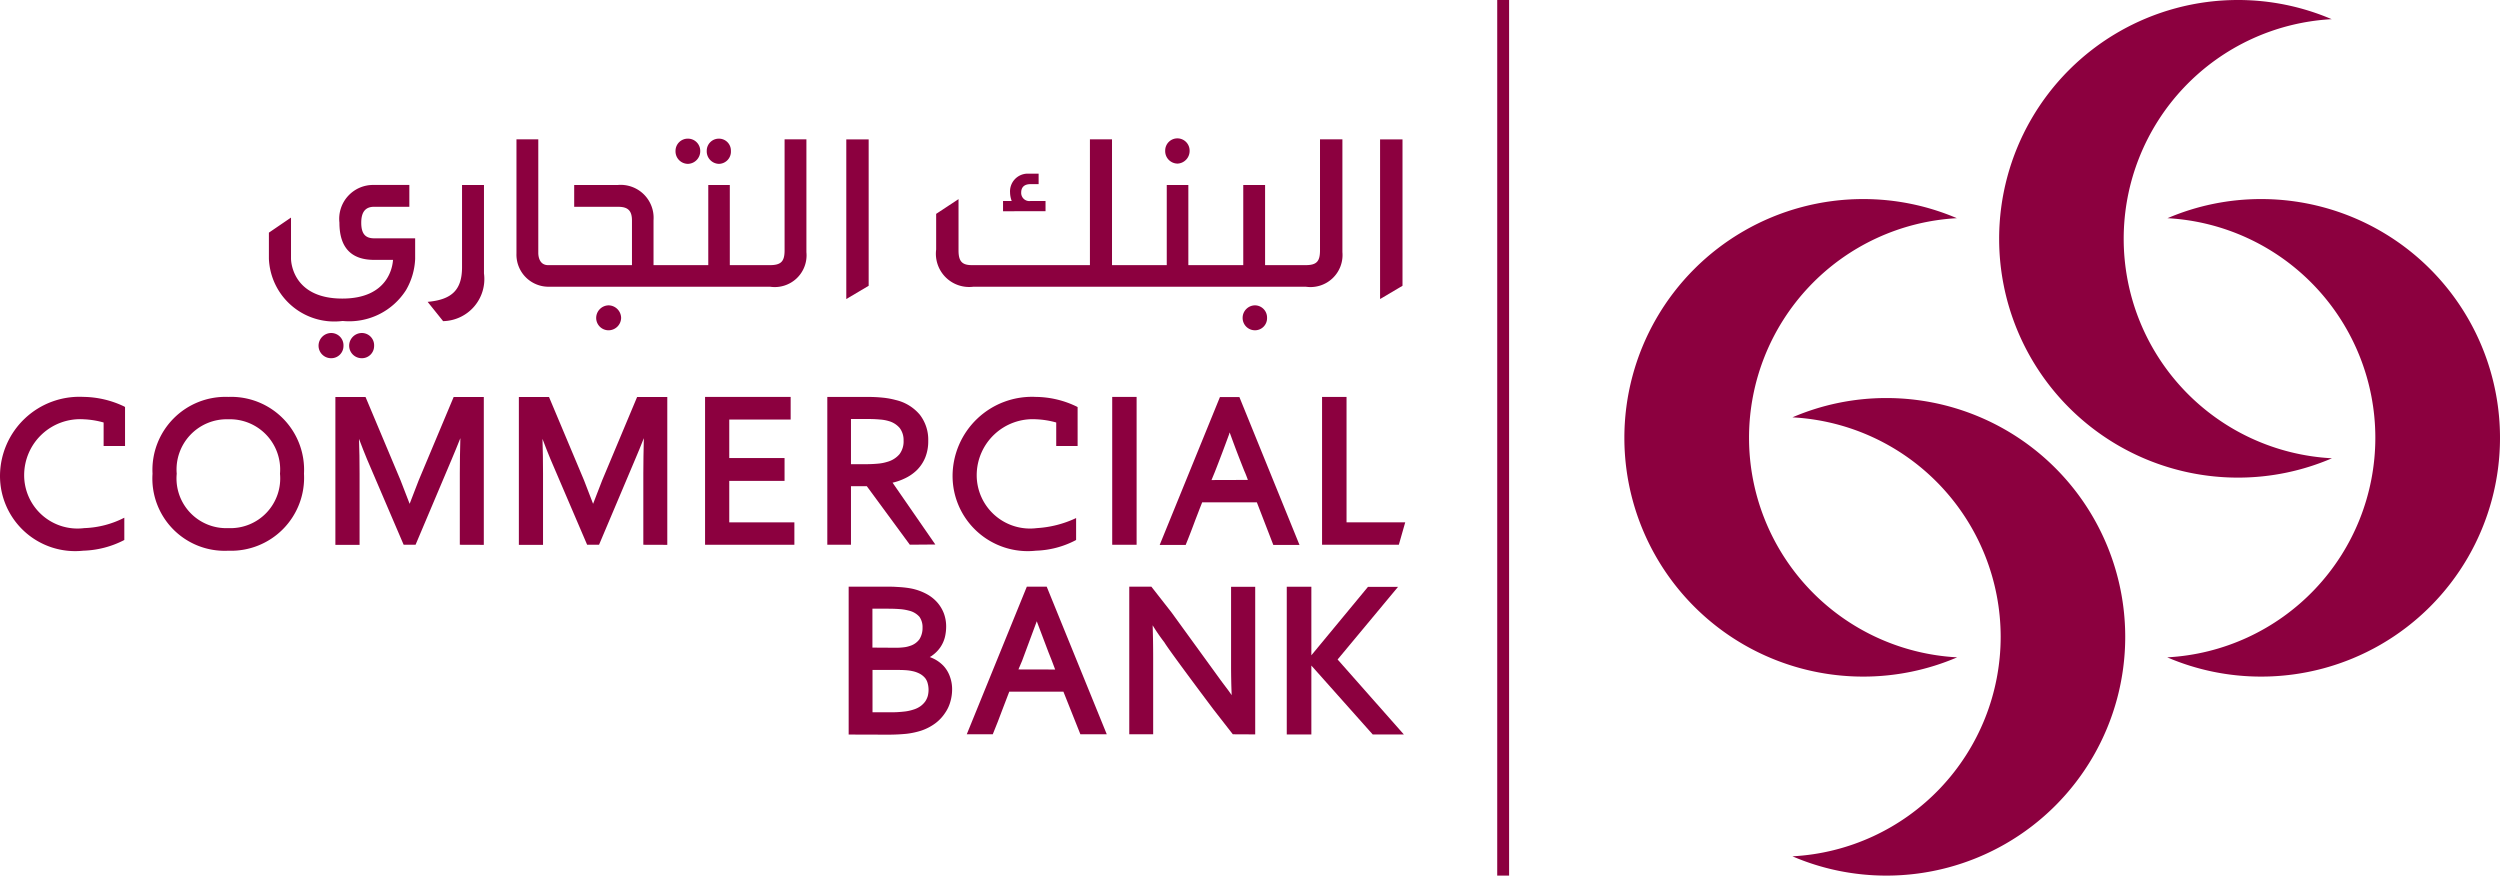 <svg xmlns="http://www.w3.org/2000/svg" width="86.492" height="30.293" viewBox="0 0 86.492 30.293">
  <g id="Group_67" data-name="Group 67" transform="translate(186.552 -1656.714)">
    <g id="Group_65" data-name="Group 65">
      <path id="Path_148" data-name="Path 148" d="M-105.874,1657.382a8.236,8.236,0,0,0-3.252-.668,8.262,8.262,0,0,0-8.262,8.263,8.262,8.262,0,0,0,8.262,8.261,8.217,8.217,0,0,0,3.252-.669,7.606,7.606,0,0,1-7.205-7.592,7.609,7.609,0,0,1,7.205-7.6" fill="#8c003f"/>
      <path id="Path_149" data-name="Path 149" d="M-118.841,1664.267a8.23,8.23,0,0,0-3.251-.666,8.261,8.261,0,0,0-8.262,8.261,8.26,8.26,0,0,0,8.262,8.26,8.23,8.23,0,0,0,3.251-.666,7.607,7.607,0,0,1-7.2-7.594,7.608,7.608,0,0,1,7.2-7.6" fill="#8c003f"/>
      <path id="Path_150" data-name="Path 150" d="M-111.573,1664.267a8.226,8.226,0,0,1,3.251-.666,8.26,8.26,0,0,1,8.262,8.261,8.26,8.26,0,0,1-8.262,8.26,8.226,8.226,0,0,1-3.251-.666,7.608,7.608,0,0,0,7.2-7.594,7.609,7.609,0,0,0-7.2-7.6" fill="#8c003f"/>
      <path id="Path_151" data-name="Path 151" d="M-124.54,1671.153a8.219,8.219,0,0,1,3.252-.668,8.262,8.262,0,0,1,8.262,8.262,8.26,8.26,0,0,1-8.262,8.26,8.216,8.216,0,0,1-3.252-.667,7.607,7.607,0,0,0,7.205-7.593,7.609,7.609,0,0,0-7.205-7.594" fill="#8c003f"/>
    </g>
    <path id="Path_152" data-name="Path 152" d="M-134.753,1687.007h.411v-30.292h-.411v30.292Z" fill="#8c003f"/>
    <g id="Group_66" data-name="Group 66">
      <path id="Path_153" data-name="Path 153" d="M-138.806,1661.536h.776v5.065l-.726.43-.05.028v-5.524Z" fill="#8c003f"/>
      <path id="Path_154" data-name="Path 154" d="M-152.879,1666.634a1.15,1.15,0,0,1-1.285-1.287v-1.234l.774-.51v1.773c0,.378.121.511.463.511h4.083v-4.352h.764v4.352h1.894v-2.773h.747v2.773h1.9v-2.773h.755v2.773h1.4c.38,0,.5-.124.5-.511v-3.841h.775v3.9a1.109,1.109,0,0,1-1.258,1.2Z" fill="#8c003f"/>
      <path id="Path_155" data-name="Path 155" d="M-143.139,1668.141a.427.427,0,0,1-.422-.432.433.433,0,0,1,.422-.431.422.422,0,0,1,.423.431.418.418,0,0,1-.423.432Z" fill="#8c003f"/>
      <path id="Path_156" data-name="Path 156" d="M-145.809,1662.374a.432.432,0,0,1-.431-.45.422.422,0,0,1,.431-.423.424.424,0,0,1,.414.423.439.439,0,0,1-.414.45Z" fill="#8c003f"/>
      <path id="Path_157" data-name="Path 157" d="M-151.85,1664.022v-.354h.3a.866.866,0,0,1-.057-.291.613.613,0,0,1,.588-.655h.4v.363h-.282c-.207,0-.321.1-.321.292a.282.282,0,0,0,.321.291h.521v.354Z" fill="#8c003f"/>
      <path id="Path_158" data-name="Path 158" d="M-157.273,1661.536h.774v5.065l-.774.459v-5.524Z" fill="#8c003f"/>
      <path id="Path_159" data-name="Path 159" d="M-167.561,1666.634a1.109,1.109,0,0,1-1.123-1.143v-3.956h.755v3.927c0,.1.025.425.341.425h2.9v-1.544c0-.337-.137-.474-.473-.474h-1.526v-.755h1.506a1.14,1.14,0,0,1,1.239,1.219v1.554h1.894v-2.773h.745v2.773h1.383c.388,0,.512-.124.512-.511v-3.841h.755v3.9a1.1,1.1,0,0,1-1.248,1.2Z" fill="#8c003f"/>
      <path id="Path_160" data-name="Path 160" d="M-165.494,1668.141a.428.428,0,0,1-.432-.432.438.438,0,0,1,.432-.431.442.442,0,0,1,.431.431.437.437,0,0,1-.431.432Z" fill="#8c003f"/>
      <path id="Path_161" data-name="Path 161" d="M-175.1,1669.107a.433.433,0,0,1-.431-.423.44.44,0,0,1,.431-.449.425.425,0,0,1,.431.449.422.422,0,0,1-.431.423Z" fill="#8c003f"/>
      <path id="Path_162" data-name="Path 162" d="M-174.04,1669.107a.434.434,0,0,1-.432-.423.441.441,0,0,1,.432-.449.425.425,0,0,1,.431.449.422.422,0,0,1-.431.423Z" fill="#8c003f"/>
      <path id="Path_163" data-name="Path 163" d="M-162.749,1662.383a.432.432,0,0,1-.432-.45.423.423,0,0,1,.432-.422.424.424,0,0,1,.423.422.439.439,0,0,1-.423.45Z" fill="#8c003f"/>
      <path id="Path_164" data-name="Path 164" d="M-161.678,1662.383a.432.432,0,0,1-.423-.45.418.418,0,0,1,.423-.422.413.413,0,0,1,.413.422.423.423,0,0,1-.413.45Z" fill="#8c003f"/>
      <path id="Path_165" data-name="Path 165" d="M-174.71,1667.82a2.264,2.264,0,0,1-2.539-2.157v-.9l.714-.487.051-.034v1.42c0,.056.023,1.382,1.775,1.382,1.6,0,1.741-1.124,1.754-1.339h-.654c-.8,0-1.2-.433-1.2-1.286a1.173,1.173,0,0,1,1.2-1.306h1.219v.755h-1.219c-.3,0-.445.18-.445.551s.133.54.445.54h1.42v.713a2.339,2.339,0,0,1-.313,1.073,2.329,2.329,0,0,1-2.191,1.074Z" fill="#8c003f"/>
      <path id="Path_166" data-name="Path 166" d="M-171.222,1667.824l-.535-.667.06-.006c.8-.086,1.13-.432,1.13-1.193v-2.844h.759v3.061a1.456,1.456,0,0,1-1.4,1.649Z" fill="#8c003f"/>
      <path id="Path_167" data-name="Path 167" d="M-170.644,1675.561v-2.467c0-.368.007-.777.019-1.221-.115.285-.209.522-.3.732l-1.25,2.956h-.412l-1.266-2.956c-.087-.21-.183-.452-.279-.708.014.384.02.778.02,1.2v2.467h-.837v-5.115h1.043l1.211,2.881.315.815.314-.814,1.209-2.882h1.043v5.115Z" fill="#8c003f"/>
      <path id="Path_168" data-name="Path 168" d="M-164.295,1675.561v-2.467c0-.368.007-.777.018-1.221-.114.285-.208.522-.3.732l-1.25,2.956h-.412l-1.266-2.956c-.087-.21-.183-.452-.279-.708.013.384.019.778.019,1.2v2.467h-.836v-5.115h1.043l1.211,2.881.314.815.315-.814,1.208-2.882h1.044v5.115Z" fill="#8c003f"/>
      <path id="Path_169" data-name="Path 169" d="M-137.984,1682.123l-2.291-2.593,2.091-2.513h-1.04l-1.959,2.368v-2.371h-.851v5.109h.851v-2.383l2.122,2.383Z" fill="#8c003f"/>
      <path id="Path_170" data-name="Path 170" d="M-143.9,1682.118l-.673-.864c-.114-.152-1.542-2.053-1.695-2.316a6.285,6.285,0,0,1-.406-.591c.012.345.018.739.018,1.161v2.61h-.827v-5.107h.765l.694.887,1.656,2.283c.068.094.134.183.2.27.077.1.156.206.228.314-.013-.316-.021-.654-.021-1.05v-2.7h.835v5.107Z" fill="#8c003f"/>
      <path id="Path_171" data-name="Path 171" d="M-149.174,1682.118l-.587-1.474h-1.874c-.08.206-.163.423-.243.635-.1.267-.206.548-.317.813l-.01.026h-.9l2.078-5.107h.688l2.078,5.107Zm-.873-2.241-.113-.3-.123-.31h0c-.152-.408-.254-.674-.4-1.059l-.508,1.368h0c-.029.073-.053.124-.075.177-.016.037-.033.075-.052.121Z" fill="#8c003f"/>
      <path id="Path_172" data-name="Path 172" d="M-157.191,1682.127v-5.116h1.319c.109,0,.214,0,.3.006s.174.009.255.017.154.017.221.028.131.024.192.041a1.879,1.879,0,0,1,.442.18,1.337,1.337,0,0,1,.345.283,1.262,1.262,0,0,1,.221.373,1.3,1.3,0,0,1,.078.452,1.581,1.581,0,0,1-.045.373,1.108,1.108,0,0,1-.153.339,1.133,1.133,0,0,1-.268.277.567.567,0,0,1-.1.065c.045.019.087.035.13.056a1.2,1.2,0,0,1,.342.248,1.062,1.062,0,0,1,.221.365,1.269,1.269,0,0,1,.079.468,1.513,1.513,0,0,1-.056.391,1.267,1.267,0,0,1-.183.4,1.436,1.436,0,0,1-.331.357,1.756,1.756,0,0,1-.5.262,2.714,2.714,0,0,1-.5.108,6.412,6.412,0,0,1-.643.031Zm1.428-.77a3.842,3.842,0,0,0,.461-.022,1.51,1.51,0,0,0,.347-.07.85.85,0,0,0,.253-.122.745.745,0,0,0,.163-.165.671.671,0,0,0,.085-.184.879.879,0,0,0,.027-.208.838.838,0,0,0-.03-.23.489.489,0,0,0-.087-.181.641.641,0,0,0-.167-.141.944.944,0,0,0-.268-.1,1.521,1.521,0,0,0-.232-.033c-.091-.007-.205-.009-.341-.009h-.814v1.464Zm.187-2.233a2.182,2.182,0,0,0,.288-.015.944.944,0,0,0,.209-.046.631.631,0,0,0,.338-.235.73.73,0,0,0,.106-.4.62.62,0,0,0-.106-.373.692.692,0,0,0-.358-.213,1.68,1.68,0,0,0-.3-.053c-.116-.009-.257-.016-.418-.016h-.552v1.346Z" fill="#8c003f"/>
      <path id="Path_173" data-name="Path 173" d="M-140.813,1675.561v-5.115h.847v4.34h2.03l-.221.775Z" fill="#8c003f"/>
      <path id="Path_174" data-name="Path 174" d="M-148.073,1670.446h.844v5.115h-.844v-5.115Z" fill="#8c003f"/>
      <path id="Path_175" data-name="Path 175" d="M-162.159,1675.561v-5.115h2.961v.783h-2.124v1.332h1.913v.79h-1.913v1.435h2.253v.775Z" fill="#8c003f"/>
      <path id="Path_176" data-name="Path 176" d="M-142.5,1675.566l-.569-1.473h-1.891c-.081.2-.161.416-.243.625-.1.272-.21.558-.317.82l-.01.028h-.9l2.084-5.115h.673l2.079,5.115Zm-.88-2.248-.01-.03c-.031-.083-.066-.178-.1-.253l-.013-.029c-.189-.478-.317-.806-.506-1.331a.481.481,0,0,0-.02.064c-.163.445-.327.88-.492,1.3l-.117.283Z" fill="#8c003f"/>
      <path id="Path_177" data-name="Path 177" d="M-178.653,1675.767a2.5,2.5,0,0,1-2.622-2.664,2.526,2.526,0,0,1,2.622-2.657,2.523,2.523,0,0,1,2.618,2.657,2.526,2.526,0,0,1-2.618,2.664m0-4.547a1.737,1.737,0,0,0-1.785,1.883,1.72,1.72,0,0,0,1.785,1.882,1.72,1.72,0,0,0,1.788-1.882,1.738,1.738,0,0,0-1.788-1.883" fill="#8c003f"/>
      <path id="Path_178" data-name="Path 178" d="M-155.075,1675.559l-1.487-2.023h-.549v2.023h-.819v-5.112h1.376a4.866,4.866,0,0,1,.556.026,2.694,2.694,0,0,1,.43.079,1.541,1.541,0,0,1,.838.509,1.408,1.408,0,0,1,.292.9,1.508,1.508,0,0,1-.1.573,1.327,1.327,0,0,1-.291.442,1.521,1.521,0,0,1-.443.3,1.9,1.9,0,0,1-.4.137l1.479,2.139Zm-1.561-2.785c.178,0,.332-.007.454-.019a1.477,1.477,0,0,0,.325-.062.846.846,0,0,0,.424-.265.731.731,0,0,0,.142-.472.687.687,0,0,0-.134-.434.766.766,0,0,0-.38-.24,1.354,1.354,0,0,0-.292-.053,4.346,4.346,0,0,0-.454-.018h-.56v1.563Z" fill="#8c003f"/>
      <path id="Path_179" data-name="Path 179" d="M-149.318,1674.635a3.691,3.691,0,0,1-1.363.35,1.845,1.845,0,0,1-2.08-1.841,1.94,1.94,0,0,1,2.063-1.924,3.017,3.017,0,0,1,.688.111v.814h.74V1670.8l-.016-.012a3.293,3.293,0,0,0-1.427-.342,2.747,2.747,0,0,0-2.883,2.728,2.6,2.6,0,0,0,2.883,2.592,3.169,3.169,0,0,0,1.378-.363l.013-.013,0-.009v-.747Z" fill="#8c003f"/>
      <path id="Path_180" data-name="Path 180" d="M-182.251,1674.625a3.266,3.266,0,0,1-1.388.36,1.844,1.844,0,0,1-2.077-1.842,1.938,1.938,0,0,1,2.063-1.923,3,3,0,0,1,.686.111v.814h.741V1670.8l-.015-.016a3.353,3.353,0,0,0-1.429-.339,2.747,2.747,0,0,0-2.882,2.727,2.6,2.6,0,0,0,2.882,2.594,3.274,3.274,0,0,0,1.411-.366l.008-.007v-.769Z" fill="#8c003f"/>
    </g>
  </g>
</svg>
